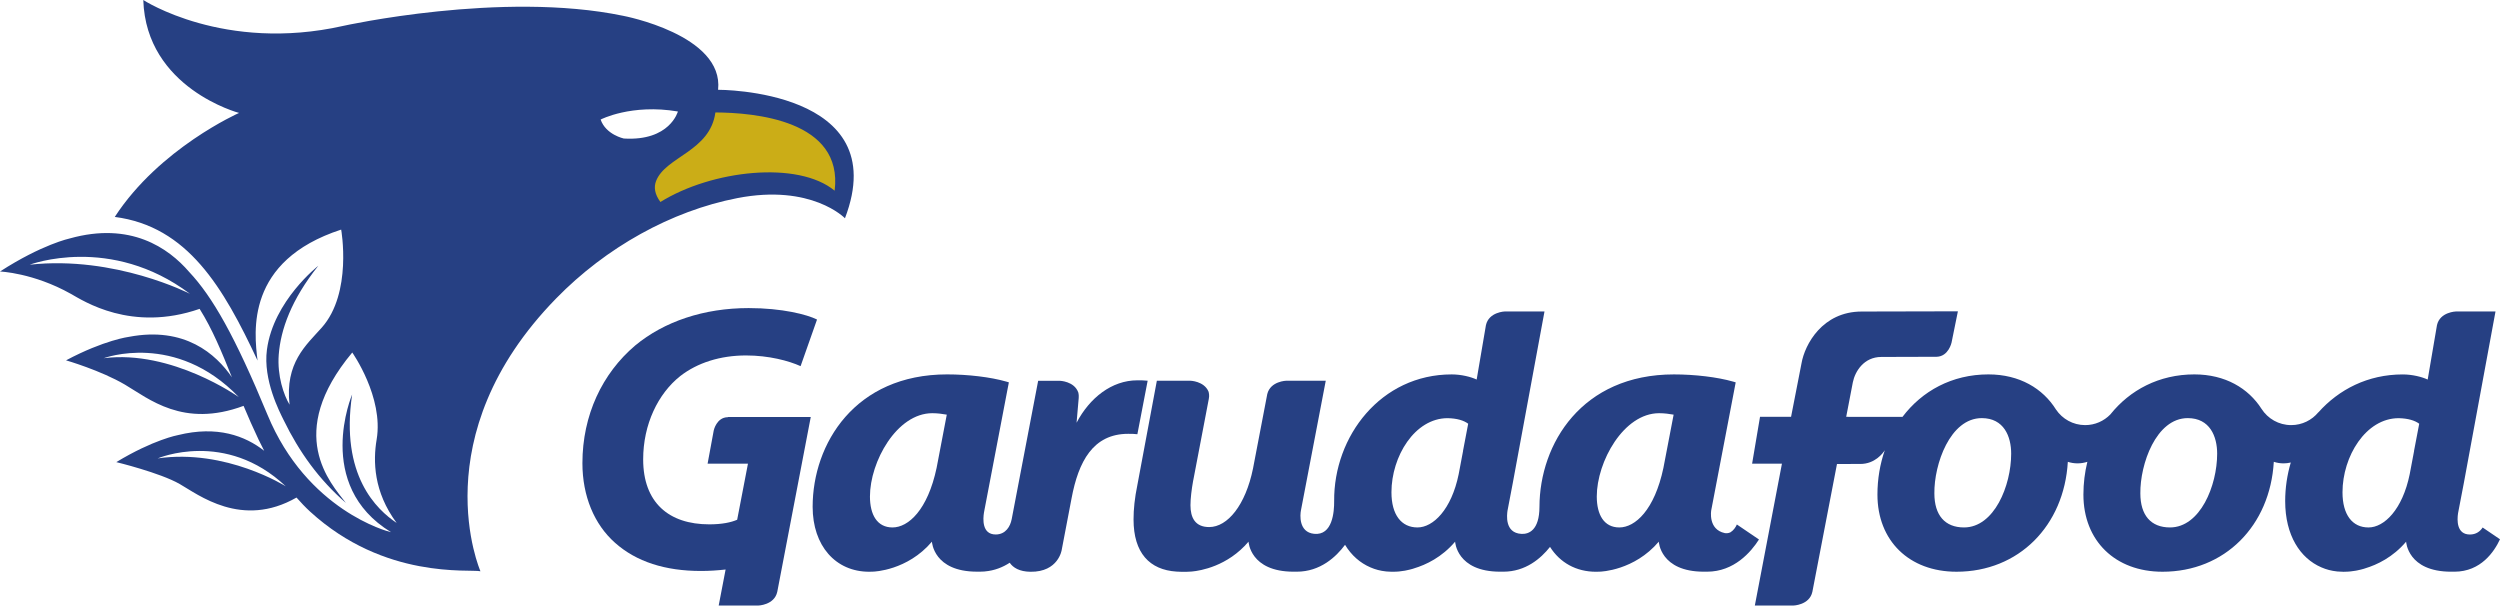 <?xml version="1.0" encoding="UTF-8" standalone="no"?>
<!-- Created with Inkscape (http://www.inkscape.org/) -->

<svg
   xmlns:dc="http://purl.org/dc/elements/1.1/"
   xmlns:cc="http://creativecommons.org/ns#"
   xmlns:rdf="http://www.w3.org/1999/02/22-rdf-syntax-ns#"
   xmlns:svg="http://www.w3.org/2000/svg"
   xmlns="http://www.w3.org/2000/svg"
   xmlns:sodipodi="http://sodipodi.sourceforge.net/DTD/sodipodi-0.dtd"
   xmlns:inkscape="http://www.inkscape.org/namespaces/inkscape"
   width="1000mm"
   height="242.426mm"
   viewBox="0 0 1000 242.426"
   version="1.1"
   id="svg5026"
   inkscape:version="0.92.3 (2405546, 2018-03-11)"
   sodipodi:docname="Garudafood.svg">
  <defs
     id="defs5020" />
  <sodipodi:namedview
     id="base"
     pagecolor="#ffffff"
     bordercolor="#666666"
     borderopacity="1.0"
     inkscape:pageopacity="0.0"
     inkscape:pageshadow="2"
     inkscape:zoom="0.35"
     inkscape:cx="1480.9873"
     inkscape:cy="-40.1599"
     inkscape:document-units="mm"
     inkscape:current-layer="layer1"
     showgrid="false"
     fit-margin-bottom="0.2"
     fit-margin-top="0"
     fit-margin-left="0"
     fit-margin-right="0"
     inkscape:window-width="1366"
     inkscape:window-height="705"
     inkscape:window-x="-8"
     inkscape:window-y="-8"
     inkscape:window-maximized="1" />
  <g
     inkscape:label="Layer 1"
     inkscape:groupmode="layer"
     id="layer1"
     transform="translate(286.011,225.171)">
    <g
       id="g5050">
      <path
         inkscape:connector-curvature="0"
         id="path2646"
         style="fill:#264083;fill-opacity:1;fill-rule:nonzero;stroke:none;stroke-width:4.458"
         d="m 88.634,-38.031 c -3.579,16.89 -11.318,23.839 -17.643,23.839 -6.12,0 -9.022,-5.046 -9.022,-12.383 0,-13.908 10.729,-33.316 24.936,-33.316 2.073,0 4.137,0.281 5.795,0.579 z m 84.417,-34.854 c -1.377,-0.156 -2.75,-0.156 -4.132,-0.156 -10.239,0 -19.096,7.034 -24.303,16.965 l 0.86,-9.931 c 0,-0.023 -0.003,-0.027 -0.003,-0.04 0.101,-1.208 -0.164,-2.113 -0.164,-2.113 l 0.003,-0.004 c -1.614,-4.569 -7.462,-4.694 -7.462,-4.694 h -8.599 l -10.605,55.456 c -0.01,0.018 -0.025,0.044 -0.025,0.071 -0.504,2.599 -2.3,5.946 -6.33,5.955 -5.617,0.014 -5.108,-6.334 -4.716,-8.759 l 0.16,-0.851 c 0.003,-0.04 0.013,-0.081 0.013,-0.081 l 9.191,-48.075 0.432,-2.206 0.164,-0.878 c -0.335,-0.102 -0.695,-0.209 -1.056,-0.317 v 0.004 c -6.245,-1.796 -15.271,-2.871 -23.656,-2.871 -36.837,0 -53.776,27.739 -53.776,52.96 0,15.588 9.165,25.979 22.618,25.979 0.557,0 1.114,-0.014 1.676,-0.049 0.21,-0.009 13.6,-0.41 23.416,-11.982 0.013,0.196 0.7,12 18.022,12 0.183,0 -0.147,0 0.038,-0.004 0.24,0.004 0.981,0.004 1.234,0.004 h 0.01 0.025 c 0.575,-0.004 1.137,-0.032 1.694,-0.071 0.063,-0.009 0.101,-0.014 0.157,-0.023 3.878,-0.334 7.181,-1.676 9.94,-3.477 1.364,1.975 3.856,3.553 8.313,3.611 11.184,0.134 12.481,-8.723 12.481,-8.723 l 3.949,-20.674 c 2.755,-14.674 8.572,-25.782 22.631,-25.782 1.226,0 2.621,0.009 3.691,0.16 z" />
      <path
         inkscape:connector-curvature="0"
         id="path2650"
         style="fill:#264083;fill-opacity:1;fill-rule:nonzero;stroke:none;stroke-width:4.458"
         d="M 5.194,-58.295 H 5.019 c -4.444,0.138 -5.532,5.291 -5.532,5.291 l -2.461,13.31 16.145,-0.004 -4.315,22.426 c -2.447,1.074 -6.116,1.841 -11.157,1.841 -16.199,0 -26.442,-8.715 -26.442,-25.988 0,-14.059 5.964,-26.286 14.826,-33.32 6.878,-5.345 16.052,-8.251 26.291,-8.251 9.165,0 17.113,2.14 21.851,4.279 l 6.575,-18.646 c -3.972,-1.988 -13.903,-4.582 -27.356,-4.582 -17.879,0 -33.779,5.349 -45.391,14.973 -13.145,11.157 -21.098,27.82 -21.098,47.076 0,13.145 4.738,24.459 12.998,31.791 8.558,7.645 20.17,11.313 34.381,11.313 3.365,0 6.682,-0.218 9.896,-0.579 L 1.462,17.055 H 17.215 c 0,0 6.499,-0.143 7.68,-5.487 L 38.295,-58.384 H 5.215 Z" />
      <path
         inkscape:connector-curvature="0"
         id="path2654"
         style="fill:#264083;fill-opacity:1;fill-rule:nonzero;stroke:none;stroke-width:4.458"
         d="m 379.358,-38.031 c -3.562,16.89 -11.309,23.839 -17.639,23.839 -6.111,0 -9.018,-5.046 -9.018,-12.383 0,-13.908 10.725,-33.316 24.94,-33.316 2.073,0 4.132,0.281 5.799,0.579 z m -80.169,-6.753 0.025,0.004 -1.752,9.281 c -2.906,14.215 -10.23,21.307 -16.493,21.307 -6.419,0 -10.399,-5.046 -10.399,-14.064 0,-14.367 9.33,-29.647 22.471,-29.647 3.816,0.08 6.455,0.914 8.224,2.22 z m 116.4,34.056 -6.851,-4.649 c -0.534,1.23 -1.382,2.398 -2.608,3.151 -0.838,0.41 -1.734,0.374 -2.189,0.303 -6.86,-1.453 -5.456,-9.142 -5.456,-9.142 l 9.196,-48.075 0.419,-2.206 0.169,-0.878 c -0.339,-0.102 -0.695,-0.209 -1.053,-0.317 v 0.004 c -6.25,-1.796 -15.276,-2.871 -23.652,-2.871 -36.846,0 -53.718,27.739 -53.789,52.96 -0.025,9.463 -4.311,10.988 -7.221,10.832 -6.816,-0.37 -5.759,-7.814 -5.572,-9.227 l 2.117,-11.09 12.691,-68.664 h -15.749 c 0,0 -6.495,0.147 -7.68,5.492 L 304.654,-73.353 c -2.291,-1.07 -6.129,-2.055 -9.998,-2.055 -28.279,0 -47.219,24.686 -47.005,50.673 0.038,4.288 -0.637,13.841 -8.01,13.092 -6.281,-0.642 -5.625,-7.707 -5.269,-9.419 0.178,-0.878 9.918,-51.824 9.918,-51.824 h -0.01 -1.106 -14.647 c 0,0 -6.365,0.143 -7.636,5.345 l -5.701,29.781 c -2.982,14.607 -10.145,23.411 -17.532,23.411 -5.652,0 -7.484,-3.816 -7.484,-8.715 0,-2.75 0.459,-6.419 1.065,-9.78 l 0.101,-0.472 6.178,-32.357 c 0.286,-1.368 -0.003,-2.492 -0.157,-2.942 -1.814,-4.146 -7.275,-4.27 -7.275,-4.27 h -13.359 l -7.796,41.723 c -1.07,5.197 -1.529,9.633 -1.529,13.756 0,13.435 6.419,20.17 17.184,20.87 0.855,0.067 3.294,0.192 5.964,-0.018 h 0.025 c 0.088,-0.009 0.192,-0.018 0.286,-0.027 3.169,-0.299 14.162,-2.046 22.537,-11.928 0,0 0.548,12.009 18.017,12.009 0.187,0 -0.147,0 0.038,-0.004 0.24,0.004 0.998,0.004 1.24,0.004 9.401,0 15.726,-5.924 19.31,-10.747 2.545,4.217 6.053,7.257 10.123,9.009 1.988,0.878 4.039,1.4 6.241,1.631 0.088,0.009 0.164,0.023 0.259,0.027 0.682,0.062 1.377,0.099 2.086,0.111 h 0.174 0.101 0.126 c 0.101,0 0.214,-0.009 0.321,-0.009 0.392,-0.009 0.785,-0.018 1.181,-0.04 0.063,0 0.344,-0.009 0.811,-0.053 0.076,-0.014 0.157,-0.018 0.227,-0.023 0.101,-0.014 0.205,-0.027 0.321,-0.04 0.647,-0.071 1.293,-0.152 1.935,-0.267 0.214,-0.035 0.414,-0.09 0.628,-0.129 0.459,-0.094 0.919,-0.192 1.382,-0.308 0.392,-0.094 0.776,-0.201 1.168,-0.312 0.025,-0.009 0.051,-0.023 0.076,-0.027 0.164,-0.049 0.317,-0.102 0.478,-0.16 4.747,-1.431 11.095,-4.422 16.391,-10.671 0,0 0.548,12.009 18.017,12.009 h 0.013 c 0.038,0 0.076,-0.004 0.114,-0.004 0.289,0.004 0.922,0.004 1.146,0.004 h 0.01 c 8.862,0 14.986,-5.269 18.664,-9.918 3.945,6.258 10.404,9.949 18.396,9.949 0.561,0 1.118,-0.014 1.68,-0.049 0.205,-0.009 13.609,-0.41 23.429,-11.991 0,0 0.54,12.009 18.013,12.009 0.192,0 -0.143,0 0.051,-0.004 0.24,0.004 0.986,0.004 1.234,0.004 10.863,0 17.598,-7.894 20.777,-12.878 z" />
      <path
         inkscape:connector-curvature="0"
         id="path2658"
         style="fill:#264083;fill-opacity:1;fill-rule:nonzero;stroke:none;stroke-width:4.458"
         d="m 679.598,-44.776 0.025,0.009 -1.752,9.276 c -2.906,14.215 -10.226,21.303 -16.497,21.303 -6.414,0 -10.386,-5.042 -10.386,-14.059 0,-14.367 9.321,-29.652 22.466,-29.652 3.802,0.085 6.455,0.914 8.22,2.22 z m -97.621,30.583 c -7.649,0 -11.848,-4.903 -11.848,-13.618 -0.147,-11.616 6.267,-30.111 18.954,-30.111 8.866,0 11.768,7.337 11.768,14.211 0,12.842 -6.802,29.518 -18.873,29.518 m -82.389,0 c -7.645,0 -11.853,-4.903 -11.853,-13.618 -0.147,-11.616 6.267,-30.111 18.958,-30.111 8.862,0 11.763,7.337 11.763,14.211 0,12.842 -6.798,29.518 -18.869,29.518 m 207.459,0.023 c -1.012,1.556 -2.63,2.799 -5.082,2.804 -5.425,0.014 -5.148,-5.88 -4.765,-8.478 l 2.314,-12.08 12.677,-68.664 h -15.744 c 0,0 -6.49,0.143 -7.672,5.487 l -3.713,21.757 c -2.291,-1.07 -6.129,-2.055 -9.998,-2.055 -13.934,0 -25.542,6.004 -33.739,15.196 v -0.049 c -2.572,3.125 -6.486,5.122 -10.859,5.122 -4.988,0 -9.37,-2.594 -11.875,-6.508 -5.273,-8.224 -14.5,-13.774 -26.848,-13.774 -14.157,0 -25.814,6.263 -33.632,16.034 -2.554,2.617 -6.116,4.248 -10.056,4.248 -4.863,0 -9.134,-2.478 -11.665,-6.218 -5.238,-8.389 -14.545,-14.064 -27.035,-14.064 -14.616,0 -26.558,6.673 -34.368,16.988 l -22.52,-0.014 c 0,0 2.416,-12.575 2.652,-13.783 0.878,-4.391 4.417,-10.172 11.42,-10.172 1.77,0 22.127,-0.067 22.127,-0.067 4.77,-0.147 5.946,-5.683 5.946,-5.683 l 2.536,-12.503 c 0,0 -37.849,0.089 -38.482,0.089 -15.744,0 -22.769,13.226 -24.066,20.683 -0.076,0.437 -4.181,21.414 -4.181,21.414 h -12.419 l -3.165,18.744 h 11.933 l -10.845,56.771 h 15.343 c 0,0 6.495,-0.143 7.671,-5.487 l 9.847,-51.146 9.33,-0.009 c 5.857,0 9.013,-4.275 9.793,-5.487 -1.912,5.518 -2.942,11.505 -2.942,17.723 0,18.494 12.691,30.873 31.635,30.873 24.882,0 43.033,-18.37 44.522,-43.96 1.226,0.392 2.541,0.615 3.887,0.615 1.373,0 2.688,-0.227 3.927,-0.624 -1.03,4.186 -1.582,8.581 -1.582,13.096 0,18.494 12.691,30.873 31.644,30.873 24.886,0 43.029,-18.374 44.513,-43.969 1.234,0.401 2.55,0.624 3.914,0.624 0.989,0 1.957,-0.125 2.88,-0.343 -1.462,4.966 -2.242,10.172 -2.242,15.437 0,13.76 6.044,22.876 14.474,26.5 1.988,0.874 4.039,1.4 6.241,1.631 0.076,0.004 0.174,0.018 0.258,0.027 0.677,0.062 1.377,0.099 2.086,0.102 0.051,0 0.114,0.009 0.174,0.009 h 0.101 0.126 c 0.101,0 0.219,-0.009 0.321,-0.009 0.397,-0.009 0.794,-0.018 1.185,-0.04 0.051,0 0.344,-0.014 0.816,-0.058 0.076,-0.004 0.147,-0.018 0.227,-0.027 0.101,-0.004 0.205,-0.014 0.317,-0.032 0.642,-0.071 1.293,-0.152 1.939,-0.272 0.205,-0.032 0.414,-0.085 0.619,-0.125 0.468,-0.09 0.927,-0.192 1.373,-0.308 0.406,-0.102 0.794,-0.201 1.181,-0.317 0.025,-0.004 0.051,-0.018 0.076,-0.023 0.157,-0.049 0.317,-0.107 0.473,-0.16 4.747,-1.426 11.09,-4.426 16.391,-10.671 0,0 0.543,12.009 18.017,12.009 0.183,0 0.361,-0.014 0.552,-0.018 0.245,0.004 0.473,0.018 0.723,0.018 10.663,0 16.003,-8.108 18.254,-12.971 z" />
      <path
         inkscape:connector-curvature="0"
         id="path2662"
         style="fill:#264083;fill-opacity:1;fill-rule:nonzero;stroke:none;stroke-width:4.458"
         d="m -36.491,-169.764 c 0,0 -7.186,-1.52 -9.267,-7.591 0,0 12.285,-6.383 30.904,-3.218 0,0 -3.183,11.933 -21.637,10.81 M -222.95,-41.809 c 0,0 27.111,-11.661 51.248,11.171 0,0 -23.915,-15.142 -51.248,-11.171 m -21.57,-40.082 c 0,0 28.689,-10.787 54.012,15.543 0,0 -26.75,-19.011 -54.012,-15.543 m -29.607,-37.403 c 0,0 32.304,-12.263 64.104,11.648 0,0 -29.932,-15.396 -64.104,-11.648 M 1.225,-189.252 c 2.394,-22.011 -38.009,-29.603 -38.009,-29.603 -48.463,-10.07 -111.907,4.034 -111.907,4.034 -47.714,10.752 -80.004,-10.35 -80.004,-10.35 1.101,35.353 38.313,45.173 38.313,45.173 0,0 -31.822,14.059 -49.72,41.598 29.121,3.767 43.403,28.1 57.115,57.449 -1.386,-11.411 -4.903,-39.873 33.445,-52.385 0,0 4.565,25.368 -7.787,39.235 -6.205,6.972 -14.781,14.073 -12.856,30.797 -2.296,-3.776 -4.984,-11.483 -4.328,-20.014 0.767,-9.994 5.001,-21.985 15.824,-35.54 0,0 -17.946,13.979 -20.549,33.556 -1.614,12.147 5.104,24.922 6.628,28.047 6.334,13.021 14.211,23.897 24.953,33.258 -6.125,-7.97 -24.601,-27.623 2.55,-60.168 0,0 12.61,17.87 9.758,34.773 -1.462,8.639 -1.252,20.928 8.001,33.405 -7.926,-5.322 -22.631,-18.967 -17.808,-51.391 0,0 -15.423,36.191 15.575,55.086 -1.426,-0.272 -33.655,-8.808 -49.443,-46.987 -13.034,-31.497 -21.98,-47.17 -31.301,-57.097 -8.402,-9.749 -23.563,-20.166 -47.722,-13.431 0,0 -11.131,2.367 -27.962,13.239 0,0 13.297,0.504 28.314,8.92 5.059,2.831 24.209,15.494 51.534,6.022 5.166,8.255 8.768,17.068 12.914,27.365 -6.379,-9.307 -18.873,-20.398 -41.121,-16.185 0,0 -9.833,1.221 -25.23,9.41 0,0 13.85,4.012 23.567,9.722 9.481,5.567 23.282,17.478 47.451,8.487 1.796,4.284 3.771,8.804 6.027,13.56 0.718,1.511 1.462,2.987 2.22,4.417 -7.609,-5.978 -18.784,-10.172 -34.501,-6.276 0,0 -9.744,1.774 -24.659,10.805 0,0 17.451,4.235 25.35,8.75 7.413,4.226 24.855,17.964 46.733,5.42 1.77,1.997 3.553,3.887 5.407,5.59 29.839,27.334 63.89,22.943 68.174,23.892 0,0 -23.67,-53.892 30.294,-109.143 19.934,-20.416 45.997,-34.956 72.404,-40.105 29.768,-5.799 43.105,8.05 43.105,8.05 19.787,-51.717 -50.745,-51.387 -50.745,-51.387" />
      <path
         inkscape:connector-curvature="0"
         id="path2666"
         style="fill:#cbad17;fill-opacity:1;fill-rule:nonzero;stroke:none;stroke-width:4.458"
         d="m 47.844,-148.899 c 3.539,-28.292 -32.326,-31.212 -47.696,-31.292 -2.126,15.646 -19.997,17.643 -23.75,27.481 -0.914,2.416 -0.561,5.18 1.752,8.336 20.607,-12.802 55.06,-16.618 69.694,-4.524" />
    </g>
  </g>
</svg>
